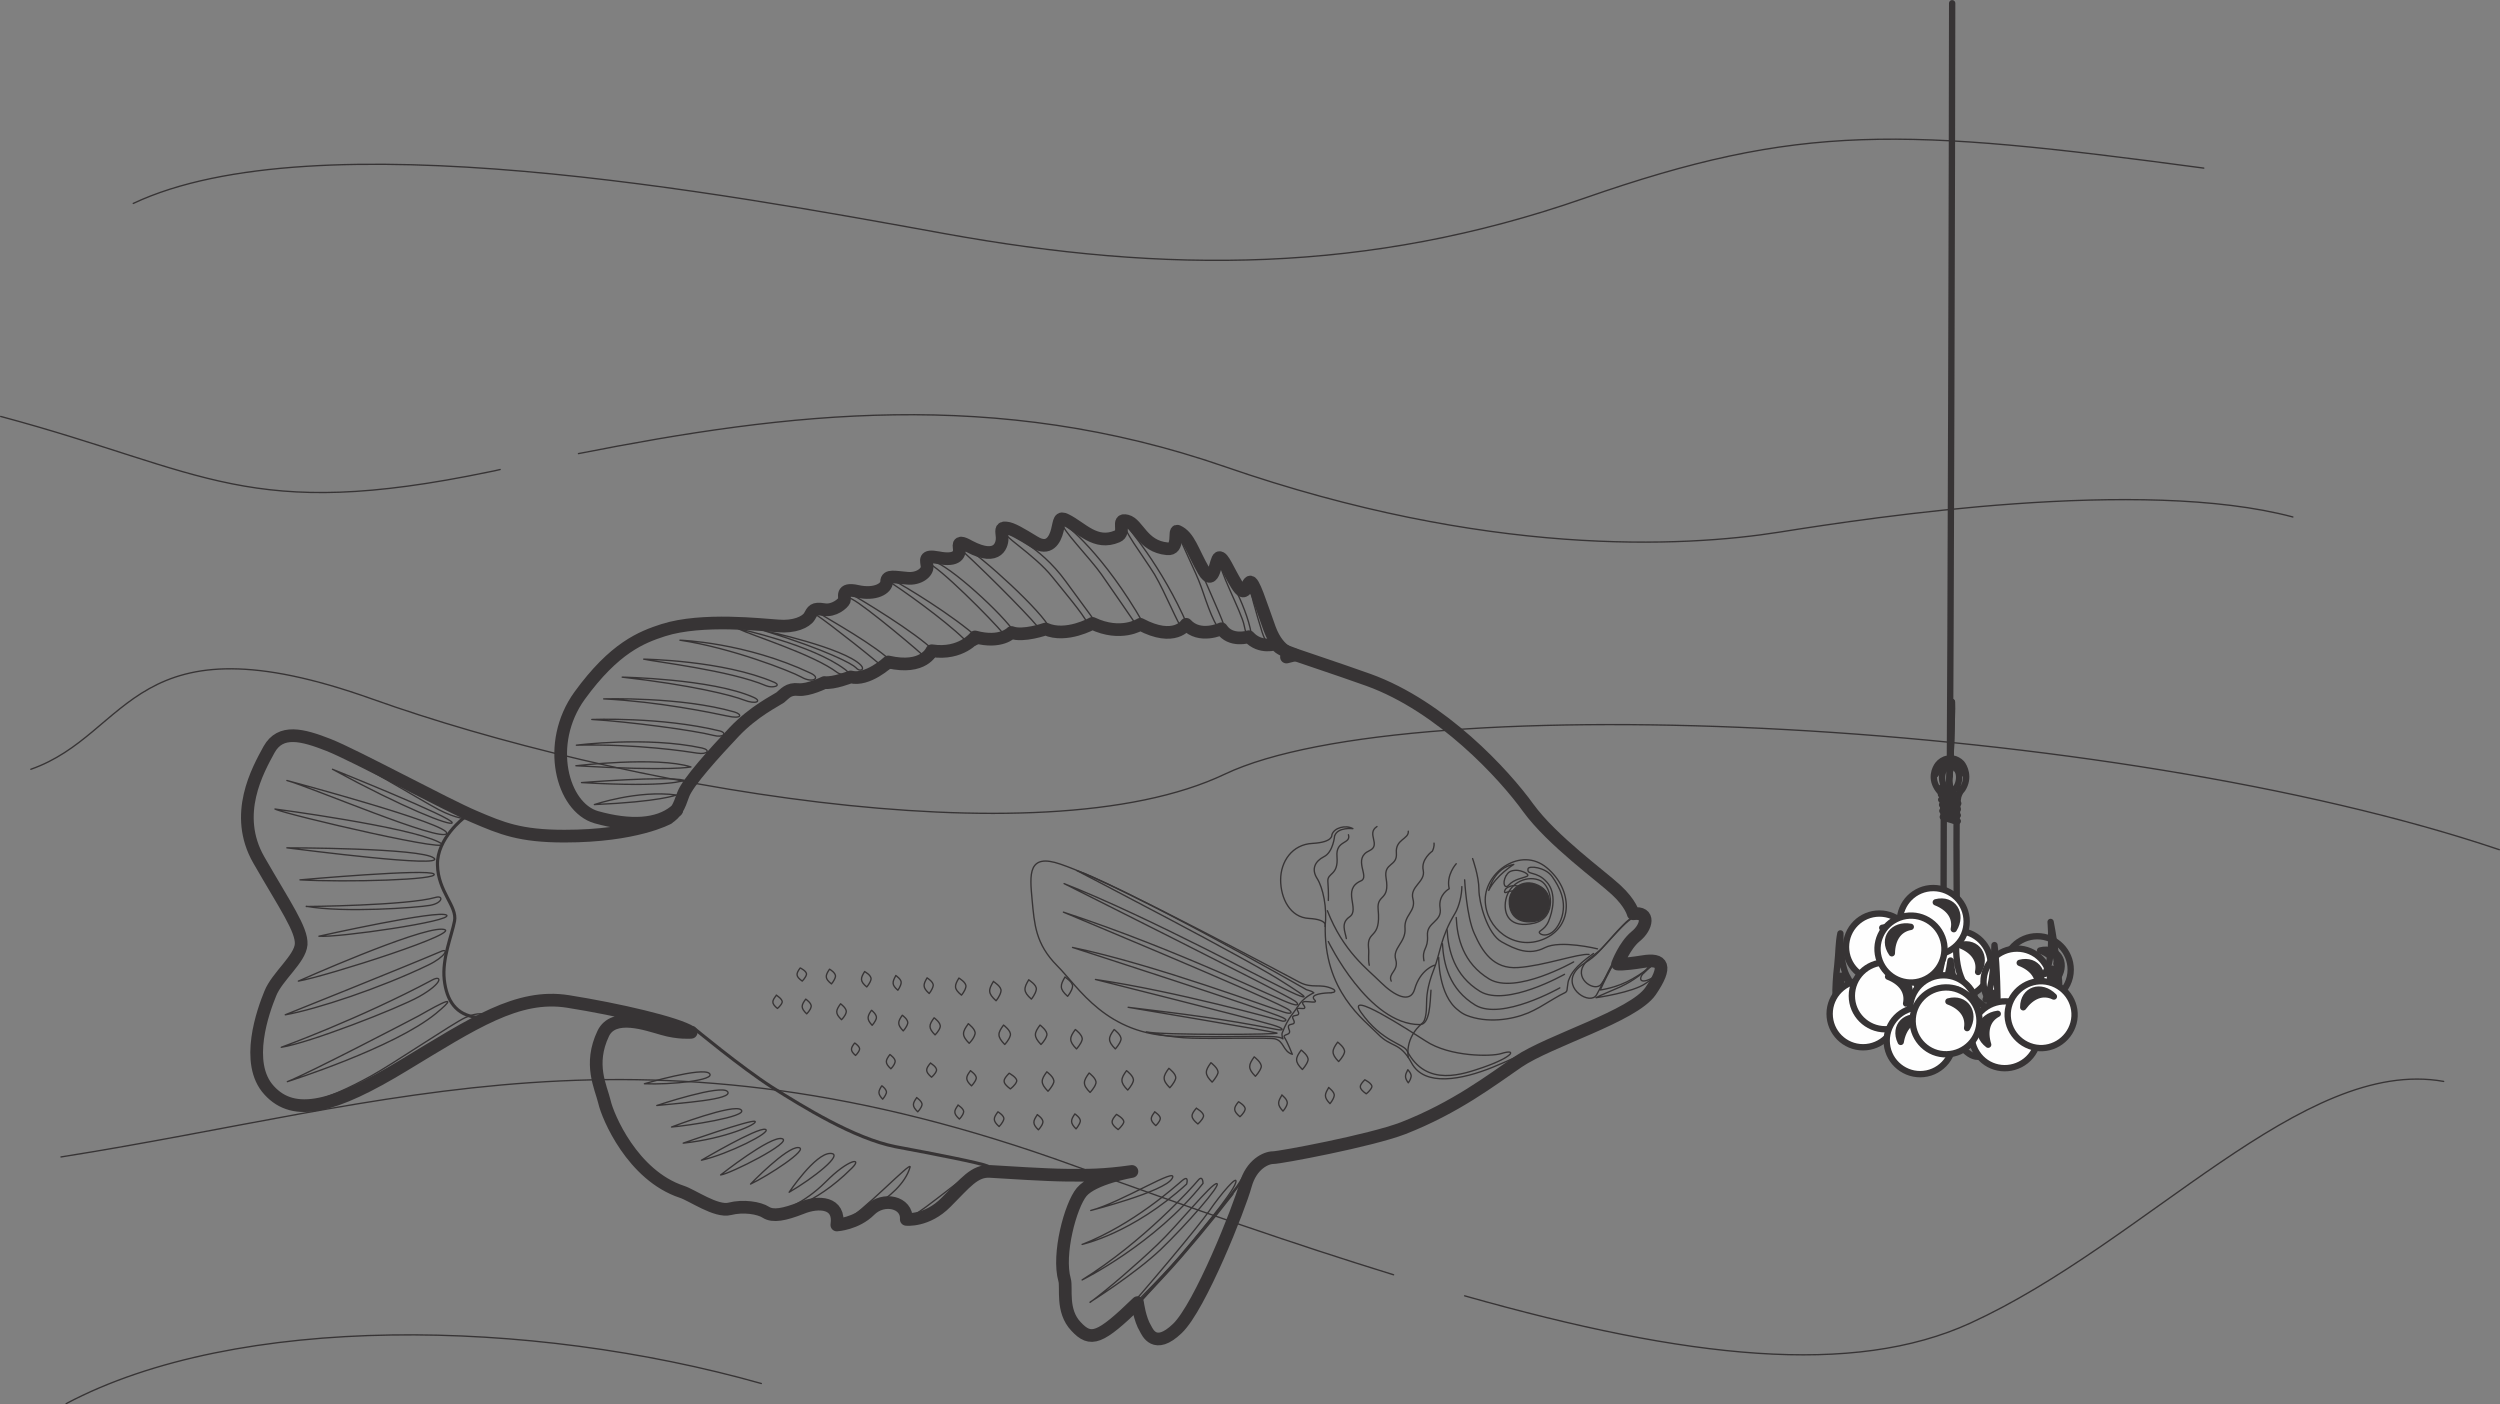 <svg xmlns="http://www.w3.org/2000/svg" viewBox="0 0 10692 6006" fill-rule="evenodd" text-rendering="geometricPrecision" image-rendering="optimizeQuality" clip-rule="evenodd" shape-rendering="geometricPrecision"><rect x="0" y="0" width="10692" height="6006" fill="#808080" stroke="none"/><defs><style>.str0,.str1,.str3,.str4{stroke:#373435;stroke-width:5.865;stroke-linecap:round;stroke-linejoin:round}.str0,.str3,.str4{stroke-width:13.569}.str0,.str4{stroke-width:27.146}.str0{stroke-width:54.3}.fil0,.fil2{fill:none}.fil0{fill-rule:nonzero}.fil3{fill:#fefefe}</style></defs><g id="Layer_x0020_1"><g id="_561058664"><path class="fil0 str0" d="M5502 2810l36-9s-68-4-108-112c-39-107-70-210-85-199-15 10-17 73-56 10-39-64-58-119-75-115-17 5-21 132-66 56-48-83-62-147-112-169-17-7 10 81-44 75-107-10-124-107-173-119-48-12 0 49-41 66-93 40-152-37-219-70-29-15-27 3-37 44s-36 88-97 51-97-59-122-61c-25-3-19 12-17 39s-13 107-140 40c-32-18-48-22-44 4 5 27-5 61-90 44-64-12-49 12-47 37 3 25-34 56-85 51-52-4-88-15-88 15 0 29-49 58-125 41-75-17-51 27-56 39s-44 47-88 39c-44-7-47 4-61 29-15 25-66 47-134 41-68-4-324-35-491 18-93 30-209 75-358 280-148 205-75 478 71 520 146 41 263 34 336-25 2-1 4-3 8-4"/><path class="fil0 str0" d="M2858 3499s-137 77-444 77c-190 0-268-33-385-83-117-49-512-263-624-307s-205-68-254 19c-48 88-156 278-44 473s185 298 181 361c-5 63-103 137-132 210-30 73-112 298-5 414 107 118 278 74 576-107 298-180 487-307 702-273 214 34 468 93 527 132 0 0-54 5-122-15-68-19-210-71-254 20-63 132-10 229 5 292 14 63 120 315 331 385 44 14 147 88 205 73s126-4 155 15c30 19 78 10 152-19 73-30 166-25 151 73 0 0 83-5 141-63 59-59 161-34 156 39 0 0 88 10 170-73 83-83 122-137 190-132 68 4 231 15 324 16 90 1 161 1 281-16 0 0-166 29-215 88-48 58-104 267-73 376 10 33-15 132 49 199 63 68 102 54 263-102 0 0 9 71 34 111 8 14 39 93 136 0 97-92 266-518 292-614 25-89 88-117 118-117 29 0 415-72 556-126 225-88 378-206 492-284 134-91 492-195 566-302 73-107 54-141-34-126-88 14-107 10-107 10s29-78 77-118c49-39 64-107-10-97 0 0-10-44-73-102-63-59-273-210-376-351-102-142-370-434-683-547-312-111-384-122-395-155 0 0-68 24-117-30 0 0-78 25-117-34 0 0-93 44-151-19 0 0-49 78-196 0 0 0-83 54-205-4 0 0-112 63-200 24 0 0-97 34-146 15 0 0-45 49-156 19 0 0-59 78-185 59 0 0-34 83-186 48 0 0-88 83-161 64 0 0-73 29-112 24 0 0-68 34-111 30-44-5-59 19-78 34-20 14-112 58-196 146-83 88-199 215-219 269-19 54-29 78-68 103z"/><path class="fil0 str1" d="M5271 5107c68-88 72-126 126-140 0 0-54 27-77 122-22 88-152 392-245 538-41 64-88 100-119 97-54-5-81-114-83-151 0 0 50-56 118-128 77-83 200-232 282-338zM5350 2507s80 226 95 241c0 0-19 39-47-44-26-83-58-195-48-197zM5221 2402s111 185 130 307c7 46-20 22-30-34s-119-256-100-273z"/><path class="fil0" d="M4868 5572s177-190 226-251c51-64 173-212 198-247 27-37 53-106 118-115" stroke="#373435" stroke-width="9.775" stroke-linecap="round" stroke-linejoin="round"/><path class="fil0 str1" d="M5502 2810c17-2 26-3 26-3-33-18-51-24-80-60 0 0-71 13-97-33 0 0-66 44-118-25 0 0-117 34-154-17 0 0-102 59-190-7 0 0-97 54-207-3 0 0-132 58-203 19 0 0-100 39-151 17 0 0-64 54-154 22 0 0-66 78-185 56 0 0-64 90-186 49 0 0-107 90-154 63 0 0-92 32-119 25 0 0-65 34-144 34-10 0-32 17-66 41-33 25-226 115-414 439l12-12M2002 3493c-51-24-156-75-227-112-97-52-369-204-498-226-94-16-120 57-138 91-15 31-98 183-61 336 36 154 223 334 223 456 0 85-133 124-181 352-36 172 7 310 175 331 154 18 483-205 531-234 25-15 74-45 128-75"/><path class="fil0 str3" d="M2966 4396s205 170 336 254c132 83 351 219 527 254 176 33 356 68 395 83"/><path class="fil0 str1" d="M2922 4889s292-103 307-93-127 74-307 93zM3000 4962s239-141 273-132c34 10-161 107-273 132zM3082 5025s215-170 263-155c49 14-224 151-263 155zM3210 5064s155-161 205-156c49 5-132 122-205 156zM3375 5099s111-166 176-166c63 0-74 107-176 166zM3336 5181s141-19 307-185c49-48-15-39-112 59-97 97-195 126-195 126zM2756 4635s248-73 278-44c29 29-166 49-278 44zM2809 4728s278-93 303-59c24 34-200 48-303 59zM2872 4820s269-103 298-73c30 29-233 68-298 73zM6120 4235c-4 54-4 147-48 147-220 0-391-355-391-355M6815 4078c-83 58-97 91-104 109-3 5-4 10-5 16-6 31 1 37-18 45-18 8-60 34-104 60-16 9-32 17-48 24-72 30-177 45-265 10-12-5-25-13-35-22-85-64-83-225-83-225"/><path class="fil0 str1" d="M6721 4410s-214 104-336 154c-133 54-293 85-348-18-50-92-86-64-143-123-58-60-235-183-226-470"/><path class="fil0 str1" d="M6017 4493c-15-29-108-38-196-163-70-102 203 75 276 122 104 69 282 67 323 54 71-22 52 14-77 59-81 27-243 90-326-72zM6940 3958c43-45 74-54 89-34 24 32-18 66-94 141-39 39-78 141-107 190-27 45-140-24-93-97 24-38 59-39 108-93 48-54 75-85 97-107zM6935 4218c49-22 100-63 125-85s39-16 44 1c5 24-10 33-66 72s-212 61-212 61c12-8 61-27 110-49z"/><path class="fil0 str1" d="M6849 4208c-25 37-114-17-77-79 18-32 53-43 92-87 40-44 67-73 86-91 37-36 70-44 79-22 16 34-21 61-84 124-32 32-69 119-96 155zM7030 4162c14-13 59-65 71-31 4 10 11 30-41 55-51 25-51-5-30-25z"/><path class="fil0 str1" d="M6959 4046s-37 60-40 78c0 0 12 11 40 7s86-13 90-4-2 22-68 60-137 47-137 47 77-172 115-188zM4123 2338c72 37 341 284 366 349 7 19-32 32-39 10-8-22-217-234-332-339-27-25 0-22 4-20zM3987 2399c68 13 307 232 355 310 12 19-36 32-39 17s-224-243-312-305c-32-22-17-25-4-22zM3826 2485c36 18 250 146 362 248 17 16-32 36-42 25-48-61-240-203-324-258-21-14-15-25 4-15zM3648 2545c29 17 268 159 348 240 22 22-25 46-34 32-10-15-263-227-317-254s-15-27 3-18zM3502 2622c32 21 256 145 317 214 18 19-37 32-39 22-3-10-240-197-284-225-19-11-2-17 5-11zM6352 3848c0-118 152-229 263-137 112 93 115 251-12 305-126 54-251-46-251-168z"/><path class="fil0 str1" d="M6440 3848c16-77 97-107 149-81 50 26 71 157-27 181-107 25-134-39-122-100z"/><path class="str1" d="M6455 3852c2-53 66-104 137-58 57 37 39 130-18 144-61 15-121-7-119-86z" fill="#373435"/><path class="fil2 str1" d="M6504 3800c-11-22-61-12-68 8-7 19 12 4 27 3 24-3 46 2 40-11zM6367 3808s22-97 107-111c0 0-75 46-107 111zM6535 3716c2-15 75-8 104 34 29 41 66 107 37 183-30 75-78 71-90 59s19-10 37-52c17-41 36-119-8-168s-85-27-80-56z"/><path class="fil2 str1" d="M6442 3745c8-16 20-22 41-23 22-1 65 18 47 26-14 7-54 11-78 38-13 16-30-3-11-41zM6671 4225s-248 141-361 74c-112-68-136-176-141-263"/><path class="fil2 str1" d="M6691 4167s-248 141-361 73c-111-68-136-176-141-263"/><path class="fil2 str1" d="M6730 4114s-248 141-361 73c-112-68-137-176-141-263M6135 4128s-61 18-85 103c-18 62-85 29-144-29-59-59-161-132-229-307"/><path class="fil2 str1" d="M6023 4522s-18-81 61-147c13-11 17-47 17-78 0-32 2-77 31-150s28-137 91-241c18-30 29-80 29-114M6228 3694s-44 48-30 107c0 0-48 25-39 83 10 59-59 59-54 118 4 58-25 54-15 107M5950 4196c-15-34 34-44 19-93-14-48 44-73 40-132-5-58 48-73 34-126-15-54 54-73 44-122-11-48 39-83 39-83 10-20 7-34 7-34M5043 2287s56 63 114 203c59 139 100 217 71 209-30-7-66-117-90-187-25-71-95-205-95-225zM4816 2246s154 176 263 429c0 0-4 29-22 14-17-14-73-154-119-232-47-77-148-207-122-212zM4548 2241c8-2 173 129 343 427 0 0-11 32-29 8-17-25-107-156-151-219-44-64-185-209-163-215zM4301 2275s144 56 256 210 125 166 126 181c3 14-19 32-34-3-14-34-104-140-148-195-78-98-232-188-200-193zM3158 2689s315 68 456 174c39 29-18 25-32 14-103-78-363-158-425-188z"/><path class="fil2 str1" d="M3267 2697s342 73 415 148c18 19-4 31-22 10-13-14-118-73-393-158zM2909 2738s279 9 558 141c47 22 7 44-39 17-47-26-303-126-520-158zM2753 2819s340 5 558 99c34 15-7 26-34 15-155-66-478-103-524-114zM2661 2896s382 7 561 86c39 17 11 32-40 12s-222-64-521-98zM2583 2989s329-10 558 56c34 10 34 32-32 17-66-14-291-61-527-73zM2531 3077s297-12 547 49c33 8 18 31-27 19-85-22-366-59-520-68zM2465 3187s300-39 537 12c39 9 24 29-20 22s-258-40-517-34zM2463 3275s348-41 492 5c0 0-78 19-492-5zM2487 3347s366-29 439-10c0 0-55 32-439 10zM2542 3441s185-63 351-41c0 0-71 29-351 41zM6023 3555c3 34-56 34-51 93s-55 40-44 107c17 100-40 67-34 134 13 133-49 85-41 166 3 25-3 41 3 73M5889 3535c-47 30 19 79-32 103-75 34 3 112-36 129-85 37-3 122-49 154-39 27-19 63-14 93M5767 3570c12 41-55 22-49 93 7 83-42 68-39 107 4 56 2 81 2 81"/><path class="fil2 str1" d="M5708 3574s-6 71-46 90c-39 20-54 54-29 93s44 126 34 205c0 0 14-29-68-34-83-4-122-88-122-165 0-78 49-152 137-156 88-5 82-36 82-36 9-32 61-44 90-27 0 0-65-8-78 31zM5549 4306c-14 26-38 41-65 111-4 11 3 26 3 26-25-20-151-5-453-11-303-4-420-209-513-302-92-93-97-176-107-283s-19-200 122-151c286 98 1045 533 1045 533 11 8 25 6 38 17 0 0-47 20-69 60z"/><path class="fil2 str1" d="M5695 4245c17 0 18-10 4-16-54-25-85 1-141-28-56-30-812-432-953-478 0 0 754 391 887 480 7 5 148 90 52 50-104-44-618-326-993-474 0 0 951 476 987 502 15 11 21 24-15 12-61-19-480-229-975-392 0 0 819 341 951 410 32 16 30 30-7 18-39-11-557-205-905-277 0 0 835 270 899 300 28 13 5 18-5 14-17-5-449-126-796-177 0 0 661 166 756 194 55 16 51 26 20 20-237-47-398-66-636-95 0 0 607 102 636 110 29 7-500 10-558-5 0 0 99 25 195 27 95 3 337-3 355 3 39 10 34 54 74 66 0 0-21-53-33-71s32-7 19-35c-15-37 37-8 18-44-15-27 38-4 19-36-15-25 49 7 25-25-25-32 72 3 47-22-24-24 41-30 73-30zM1227 3338s705 188 683 227-578-198-683-227z"/><path class="fil2 str3" d="M1985 3497s-117 88-114 202c2 115 85 176 73 240-12 63-54 161-44 251s51 151 139 161"/><path class="fil2 str1" d="M1371 3184s162 62 385 185c185 103 248 118 248 127 0 10-51 7-129-34s-368-219-505-278zM1422 3290s519 208 512 229c-5 16-207-63-512-229zM1176 3460s568 75 700 141-661-119-700-141zM1227 3626s576 0 629 44c54 44-571-37-629-44zM1283 3763s549-49 573-25c25 25-373 36-573 25zM1310 3877s432-4 553-39c34-10 32 24-24 34s-369 33-529 4zM1276 4196s507-226 614-222c122 5-500 203-614 222zM1364 4004s514-115 546-90-465 97-546 90zM1220 4340s512-205 664-270c39-18 22 22-54 58-201 97-475 188-609 212zM1203 4479s333-121 646-288c41-22 48 12-56 71-93 52-476 200-590 217zM1307 4720s122 3 288-95c166-97 429-256 461-273 32-18-12-25-66 0s-312 200-405 251-181 92-278 117zM1229 4626s456-144 636-292c139-115-54 0-75 11-22 12-473 247-561 281zM6264 3763s8 158 42 231c33 74 80 152 187 144 108-7 259-61 303-56"/><path class="fil2 str1" d="M6298 3672s27 75 27 132c0 56 36 190 97 224s119 59 185 25 225 5 225 5M3609 5225s242-91 283-233c11-34-214 205-283 233zM3902 5200s74 14 243-172c49-54-210 162-243 172zM4818 4579c-25 34-29 49 5 83 0 0 19-20 24-39s-29-44-29-44zM4658 4589c-25 34-30 49 4 83 0 0 20-20 25-39s-29-44-29-44zM4999 4569c-25 34-30 49 4 83 0 0 19-19 25-39 5-19-29-44-29-44zM5179 4545c-25 34-29 49 5 83 0 0 19-20 25-39 4-19-30-44-30-44zM5364 4520c-24 34-29 49 5 83 0 0 19-19 25-39 4-19-30-44-30-44zM5565 4491c-25 34-29 49 5 83 0 0 19-20 24-39s-29-44-29-44zM5721 4457c-25 34-29 49 4 83 0 0 20-20 25-39s-29-44-29-44zM6021 4575c-12 23-15 33 2 56 0 0 10-13 12-26 3-13-14-30-14-30zM4477 4584c-25 34-29 48 5 83 0 0 19-19 25-39 4-20-30-44-30-44zM4316 4590c-27 28-32 39 5 67 0 0 22-16 27-32 5-15-32-35-32-35zM4151 4579c-20 26-25 38 4 65 0 0 16-16 20-31s-25-34-25-34zM3980 4546c-21 25-25 36 4 61 0 0 17-14 21-28 4-15-25-32-25-32zM3806 4510c-19 25-23 36 4 61 0 0 15-14 18-29 4-14-22-32-22-32zM3655 4461c-17 22-20 32 4 53 0 0 13-12 17-25 4-12-20-28-20-28zM4939 4755c-19 25-23 35 4 59 0 0 16-14 19-28 4-14-24-31-24-31zM4775 4766c-24 27-28 39 7 65 0 0 19-16 24-31 4-15-31-34-31-34zM5117 4739c-24 28-28 40 6 68 0 0 19-16 24-32 4-16-30-35-30-35zM5297 4712c-21 26-25 38 6 64 0 0 18-15 22-31 4-15-28-33-28-33zM5483 4683c-18 29-22 41 4 69 0 0 15-16 18-32 4-17-23-37-23-37zM5683 4651c-18 29-22 41 5 69 0 0 15-17 18-33 4-16-24-36-24-36zM5837 4618c-24 25-29 35 6 60 0 0 19-14 24-29 4-14-30-31-30-31zM4597 4764c-18 26-21 38 5 64 0 0 14-16 18-31s-23-33-23-33zM4437 4767c-19 27-23 39 4 65 0 0 16-16 19-31 4-16-24-34-24-34zM4268 4755c-19 26-24 37 5 63 0 0 16-16 20-31s-25-32-25-32zM4098 4726c-18 25-22 35 5 60 0 0 15-14 18-29 4-14-24-31-24-31zM3921 4694c-18 25-22 36 4 61 0 0 15-15 18-29 4-14-23-32-23-32zM3771 4644c-15 24-18 33 4 57 0 0 12-14 16-27 3-14-19-30-19-30zM4765 4403c-25 34-29 49 5 83 0 0 19-20 24-39s-29-44-29-44zM4599 4403c-25 34-29 49 5 83 0 0 19-20 24-39s-29-44-29-44zM4448 4384c-25 34-29 48 4 83 0 0 20-19 25-39 5-19-29-44-29-44zM4292 4384c-25 34-29 48 5 83 0 0 19-19 24-39 5-19-29-44-29-44zM4141 4379c-25 34-30 49 4 83 0 0 20-19 25-40 5-19-29-44-29-44zM3995 4353c-22 30-26 43 4 73 0 0 18-17 22-34 4-18-26-39-26-39zM3859 4342c-19 27-23 39 4 67 0 0 15-16 19-32s-23-35-23-35zM3727 4321c-18 26-21 38 3 64 0 0 14-15 18-30s-20-34-20-34zM3595 4293c-20 28-25 40 4 68 0 0 17-16 20-32 4-16-24-36-24-36zM3446 4273c-19 26-23 37 4 63 0 0 16-15 19-30 4-15-23-33-23-33zM3321 4256c-19 24-24 34 4 57 0 0 16-13 20-26s-25-31-25-31zM4555 4178c-21 36-25 51 11 83 0 0 18-21 21-41 4-19-32-41-32-41zM4400 4190c-22 36-25 51 11 83 0 0 18-21 21-41 4-19-32-41-32-41zM4249 4197c-22 36-25 51 11 83 0 0 18-21 21-41 4-19-32-41-32-41zM4101 4183c-19 32-23 45 11 73 0 0 16-18 19-36s-30-37-30-37zM3965 4182c-17 29-20 41 9 67 0 0 14-17 17-33s-25-33-25-33zM3831 4173c-15 27-18 39 9 62 0 0 12-16 14-31 3-15-23-32-23-32zM3698 4155c-18 29-21 41 9 66 0 0 15-17 18-32 4-17-26-33-26-33zM3547 4146c-18 27-20 39 9 62 0 0 14-16 17-31 3-16-25-32-25-32zM3422 4140c-18 25-20 35 9 56 0 0 15-15 18-28 3-14-26-28-26-28zM4775 5654s198-195 266-276c68-80 230-272 244-320 12-41-66 52-112 119-47 68-270 334-398 476zM4662 5569s190-119 303-226c107-103 261-278 239-281s-169 181-254 261c-85 81-214 193-288 247zM4628 5474s312-154 517-413c0 0 0-39-22-12s-232 261-495 425zM4628 5322s215-46 447-258c0 0 12-41-19-15-32 27-210 188-427 273zM4665 5177s317-81 348-137c32-56-217 103-348 137z"/><path class="fil2 str4" d="M8779 4274c-20 10-42 16-66 16-79 0-143-64-143-143s64-143 143-143 143 64 143 143c0 45-21 85-53 111"/><path class="fil2 str4" d="M8725 4065c16 6 30 14 41 23m29 34c9 17 11 37 7 58M8725 4065c74-19 117 50 77 115"/><path class="fil3 str4" d="M8371 3981c79 0 143 64 143 143s-64 143-143 143-143-64-143-143 64-143 143-143z"/><path class="fil2 str4" d="M8383 4042c57 22 88 64 77 115M8383 4042c74-19 117 50 77 115"/><path class="fil3 str4" d="M8626 4057c79 0 143 64 143 143s-64 143-143 143-143-64-143-143 64-143 143-143z"/><path class="fil2 str4" d="M8638 4118c57 22 88 64 77 115M8638 4118c74-19 117 50 77 115M8350 3390s-17-32-13-61 13-274 11-327"/><path class="fil2 str4" d="M8350 3390s-17-32-13-61 13-274 11-327"/><path class="fil2 str4" d="M8527 4330c-34-20-77-50-106-89-61-85-59-166-52-304 0 0-2-334-1-434l5-91c10-30 14-28 20-37 32-50 8-97-4-111-9-10-26-18-33-19 0 0-7-1-14-1v35c58 0 39 104 2 103-45-1-56-103-2-103v-35c-4 0-9 1-13 1-16 2-32 13-41 25-12 16-34 60 3 109 6 9 11 7 17 33l5 91c0 100-1 434-1 434 7 138-9 252-67 335-52 73-156 115-156 115-104 45-161-4-161-4-64-58-54-210-54-210l36 22-13-24c-30-60-26-179-26-179-9 44-7 79-13 134-7 57-8 108-8 108-3 334 328 171 409 76 47-56 72-118 83-202v2c11 83 21 114 70 170 22 25 60 55 105 78m24 12c124 58 279 63 265-175 0 0-16-151-36-252 0 0 6 67 0 129-2 24-6 47-12 65l-12 28 33-22s9 74-6 139c-6 26-17 51-34 69 0 0-54 51-156 6 0 0-19-8-45-22"/><path class="fil2 str4" d="M8366 3398s-25 8-44 0c-15-6-6 1 0 4s16 11 17 16c1 4 8 12 9 7 1-6-2-14 6-17 8-2 22-11 13-10z"/><path class="fil2" stroke="#373435" stroke-width="27.146" stroke-linejoin="round" d="M8341 3246v34"/><path class="fil2 str4" d="M8327 4173c2 91 5 159 13 199 25 132 198 288 203-86 0 0-1-152-13-244 0 0-3 148-25 203l-13 30 29-30s4 137-30 203c0 0-23 62-77 2 0 0-45-30-50-187-1-19-1-37-2-55m-5-699c0-23-1-43-1-59 0 0-11-74-31-10-1 29 2 46 1 61M8400 3305c-1-15-15-59-68-55 0 0-41 8-53 44-11 36 5 12 8 4s28-35 59-31c27 3 35 18 39 23 4 6 15 28 14 14zM8307 3267s34-29 72 3M8309 3370s14 21 41 18c0 0-1 2-11 5-16 4-28-7-32-12s-6-23 3-10z"/><path class="fil2 str4" d="M8379 3298s-10-28-41-26c0 0-20 0-31 19 0 0 12-19 43-14 0 0 16 2 29 21zM8302 3420s56 18 73 16M8306 3442s42 19 67 19M8307 3468s41 19 66 19M8309 3494s40 18 64 18M8302 3420s56 18 73 16M8306 3442s42 19 67 19M8307 3468s41 19 66 19M8309 3494s40 18 64 18M8301 3398s55 18 73 16M8301 3398s55 18 73 16M8341 3288c0-14 1-31 2-47M8340 3298c1-18 1-41 3-63M8339 3317c3-364 10-2782 10-3303M8309 3399s45 13 56 13M8312 3422s42 12 50 12M8320 3445s29 11 36 11M8330 3475s17 6 22 7M8337 3502s12 4 16 5"/><path class="fil3 str4" d="M7968 4193c79 0 143 64 143 143s-64 143-143 143-143-64-143-143 64-143 143-143z"/><path class="fil2 str4" d="M7980 4254c57 22 88 64 77 115M7980 4254c74-19 117 50 77 115"/><path class="fil3 str4" d="M8038 3907c79 0 143 64 143 143s-64 143-143 143-143-64-143-143 64-143 143-143z"/><path class="fil2 str4" d="M8050 3968c57 22 88 64 77 115M8050 3968c74-19 117 50 77 115"/><path class="fil3 str4" d="M8063 4116c79 0 143 64 143 143s-64 143-143 143-143-64-143-143 64-143 143-143z"/><path class="fil2 str4" d="M8075 4177c57 22 88 64 77 115M8075 4177c74-19 117 50 77 115"/><path class="fil3 str4" d="M8268 3798c79 0 143 64 143 143s-64 143-143 143-143-64-143-143 64-143 143-143z"/><path class="fil2 str4" d="M8279 3859c57 22 88 64 77 115M8279 3859c74-19 117 50 77 115"/><path class="fil3 str4" d="M8312 4171c79 0 143 64 143 143s-64 143-143 143-143-64-143-143 64-143 143-143z"/><path class="fil2 str4" d="M8324 4232c57 22 88 64 77 115M8324 4232c74-19 117 50 77 115"/><path class="fil3 str4" d="M8463 4515c-49-62-40-152 22-201s152-40 201 22 40 152-22 201-152 40-201-22z"/><path class="fil2 str4" d="M8503 4468c-18-58-5-108 41-132M8503 4468c-61-46-34-122 41-132"/><path class="fil3 str4" d="M8591 4304c20-76 98-123 174-103s123 98 103 174-98 123-174 103-123-98-103-174z"/><path class="fil2 str4" d="M8653 4308c36-49 83-69 131-46M8653 4308c0-76 77-101 131-46"/><path class="fil3 str4" d="M8072 4480c-16-77 34-153 111-169s153 34 169 111-34 153-111 169-153-34-169-111z"/><path class="fil2 str4" d="M8129 4456c10-60 45-99 97-99M8129 4456c-33-68 25-124 97-99"/><path class="fil3 str4" d="M8039 4109c-28-74 10-156 84-184s156 10 184 84-10 156-84 184-156-10-184-84z"/><path class="fil2 str4" d="M8091 4077c1-61 29-104 81-113M8091 4077c-44-63 6-127 81-113"/><path class="fil3 str4" d="M8320 4223c79-2 144 61 146 140s-61 144-140 146-144-61-146-140 61-144 140-146z"/><path class="fil2 str4" d="M8333 4283c57 21 89 62 80 114M8333 4283c73-20 118 48 80 114"/><path class="fil2 str1" d="M570 870c776-366 2521-43 3469 129s1810 172 2736-151 1357-302 2650-129M3 1781c883 237 1056 452 2090 237 15-3 31-6 46-10m335-68c900-177 1782-284 2765 56 1120 388 1960 345 2370 280 409-65 1551-237 2197-65M10689 3634c-1659-560-4654-702-5451-323-796 379-2615 47-3645-321S563 3139 132 3290M261 4948c1429-226 2485-634 4334 38 499 182 953 339 1365 466m304 90c957 271 1663 345 2162 117 754-345 1422-1142 2025-1034M283 6003c732-388 1982-366 2973-86"/></g></g></svg>